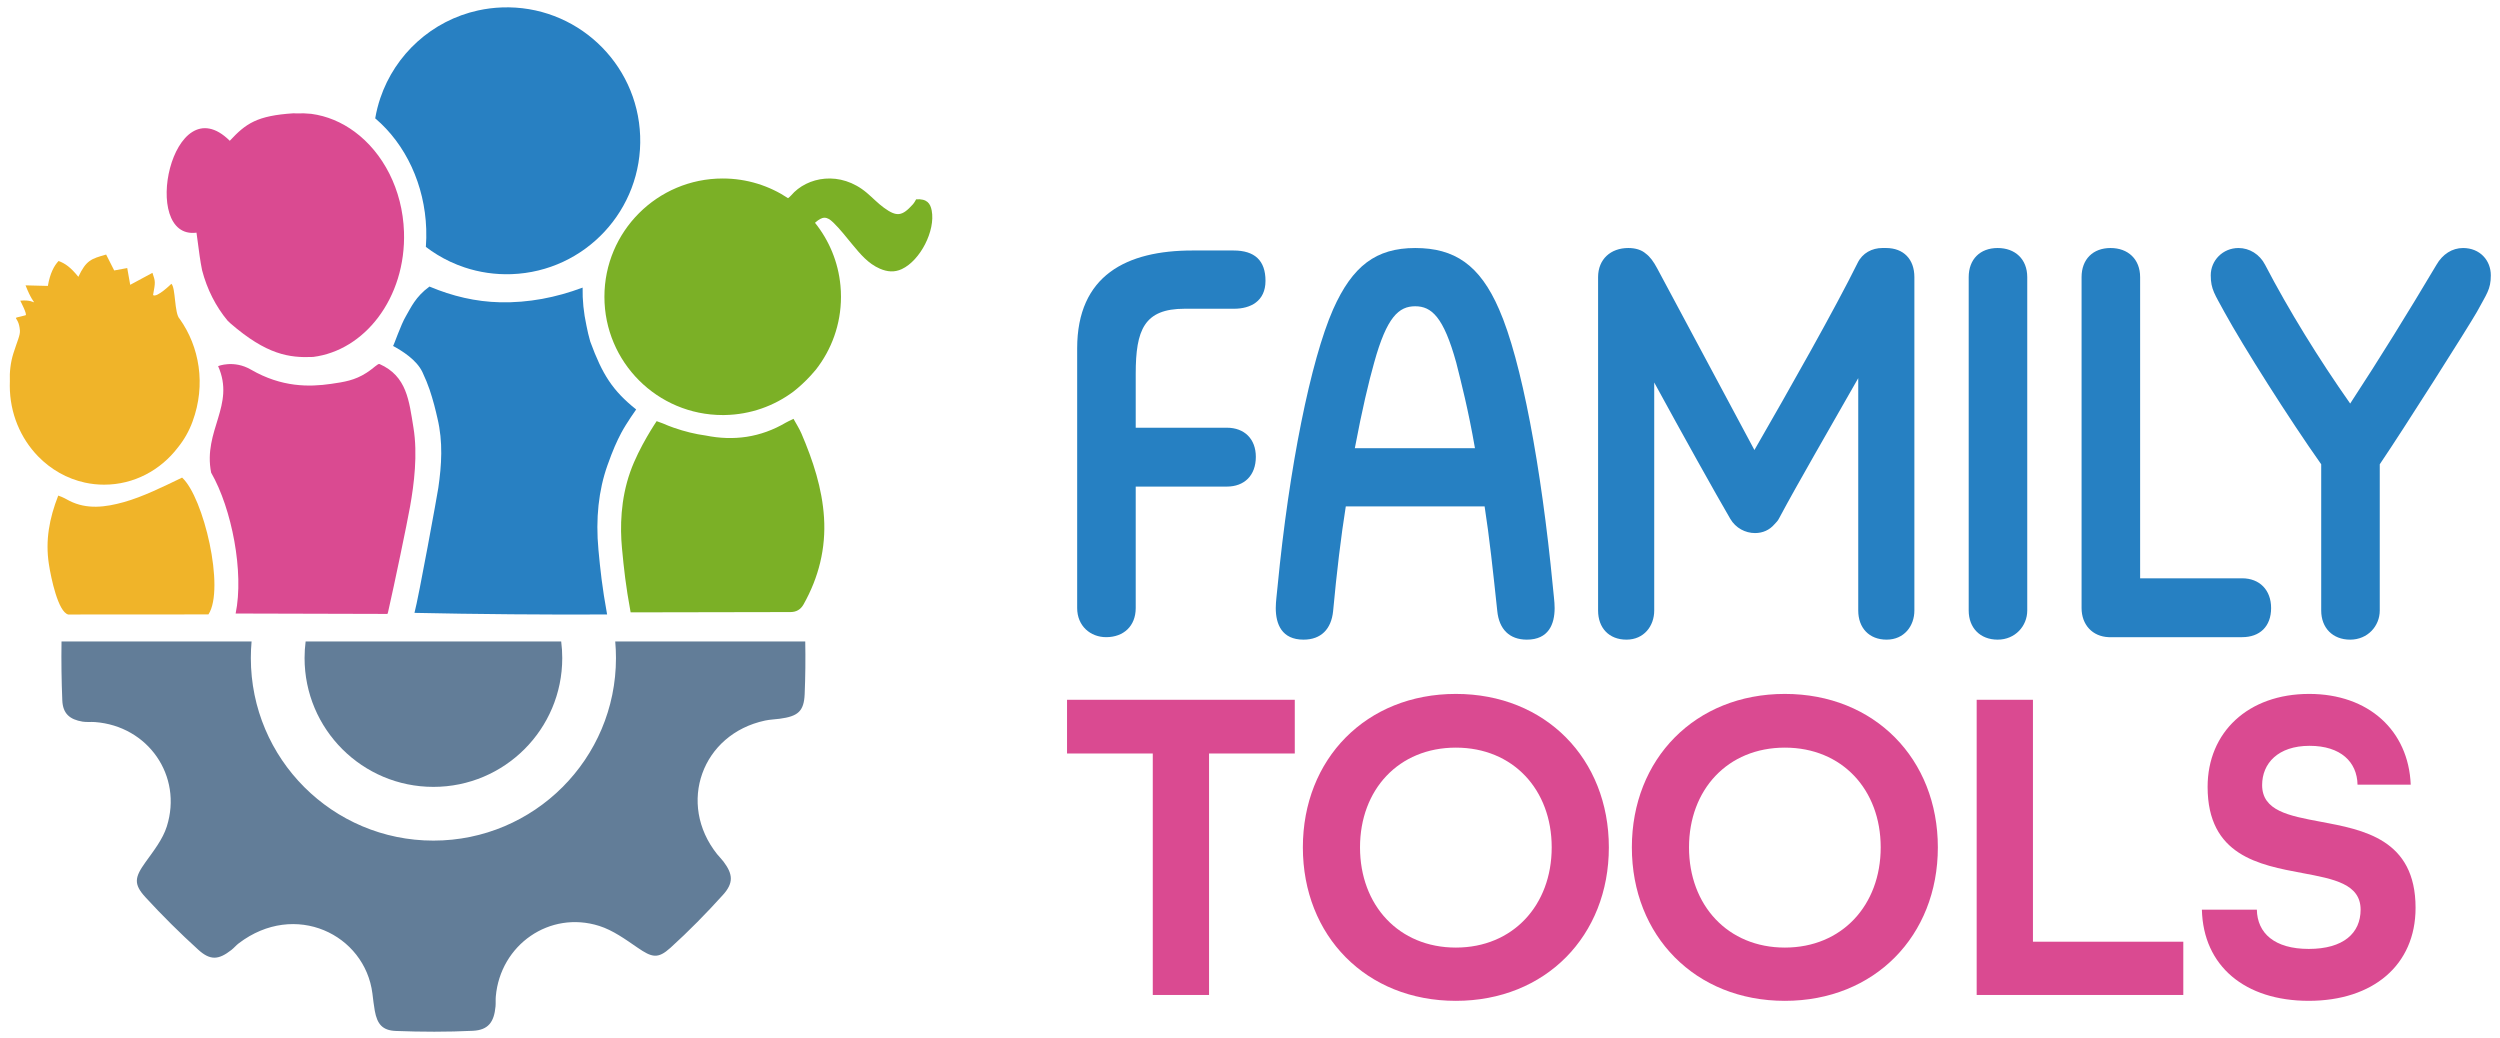 <?xml version="1.0" encoding="UTF-8" standalone="no"?><!DOCTYPE svg PUBLIC "-//W3C//DTD SVG 1.1//EN" "http://www.w3.org/Graphics/SVG/1.1/DTD/svg11.dtd"><svg width="100%" height="100%" viewBox="0 0 3468 1440" version="1.1" xmlns="http://www.w3.org/2000/svg" xmlns:xlink="http://www.w3.org/1999/xlink" xml:space="preserve" xmlns:serif="http://www.serif.com/" style="fill-rule:evenodd;clip-rule:evenodd;stroke-linejoin:round;stroke-miterlimit:2;"><rect id="Page-5" serif:id="Page 5" x="0" y="0" width="3467.06" height="1439.07" style="fill:none;"/><g id="Layer-1" serif:id="Layer 1"></g><g id="Layer-2" serif:id="Layer 2"><path d="M1534.44,883.881c24.282,0 41.029,-15.473 41.029,-40.401l0,-168.483l126.436,0c24.283,0 40.192,-15.472 40.192,-41.261c0,-24.928 -15.909,-40.401 -40.192,-40.401l-126.436,0l0,-74.785c0,-61.032 11.723,-90.259 67.824,-90.259l68.661,0c22.607,0 43.541,-10.315 43.541,-38.682c0,-28.367 -15.073,-42.121 -44.379,-42.121l-56.939,0c-91.268,0 -159.928,34.384 -159.928,135.818l0,360.174c0,24.928 18.42,40.401 40.191,40.401" style="fill:#2680c2;fill-rule:nonzero;"/><path d="M1906.22,503.076c17.584,-63.61 34.33,-78.224 56.938,-78.224c22.608,0 39.355,14.614 56.939,78.224c6.698,26.648 16.746,65.33 25.957,118.626l-166.628,0c10.048,-53.296 19.258,-91.978 26.794,-118.626m-97.967,384.243c24.282,0 38.517,-14.613 41.029,-39.542c5.024,-54.154 10.885,-103.152 17.584,-145.272l192.584,0c6.7,42.98 11.723,90.258 17.584,145.272c2.512,24.929 16.748,39.542 41.03,39.542c30.143,0 38.516,-21.49 38.516,-43.84c0,-9.455 -1.674,-19.77 -2.511,-30.086c-15.91,-165.044 -43.541,-313.755 -74.523,-384.243c-26.794,-61.891 -61.962,-85.1 -116.388,-85.1c-54.426,0 -87.082,24.928 -113.876,85.1c-30.981,70.488 -61.125,219.199 -77.034,384.243c-0.838,10.316 -2.512,20.631 -2.512,30.086c0,22.35 8.374,43.84 38.517,43.84" style="fill:#2680c2;fill-rule:nonzero;"/><path d="M2294.73,846.918l0,-316.334c39.354,72.207 85.407,154.729 105.503,189.112c7.536,12.895 20.934,19.772 34.331,19.772c10.885,0 20.096,-4.298 26.794,-12.034c2.512,-2.579 5.024,-5.159 6.699,-8.597c25.119,-47.278 71.172,-126.361 109.69,-194.271l0,322.352c0,24.069 15.071,40.401 39.354,40.401c24.282,0 38.517,-18.911 38.517,-40.401l0,-462.467c0,-24.929 -15.073,-40.401 -39.355,-40.401l-5.023,0c-14.236,0 -27.632,6.877 -34.331,20.631c-30.981,62.751 -94.617,175.358 -143.183,259.599l-134.809,-251.863c-5.024,-9.456 -10.048,-16.333 -15.91,-20.631c-5.861,-5.157 -14.234,-7.736 -24.282,-7.736c-24.282,0 -41.866,15.472 -41.866,40.401l0,462.467c0,24.069 15.072,40.401 39.354,40.401c24.283,0 38.517,-18.911 38.517,-40.401" style="fill:#2680c2;fill-rule:nonzero;"/><path d="M2812.2,846.918l0,-462.467c0,-24.929 -16.747,-40.401 -41.029,-40.401c-24.283,0 -40.192,15.472 -40.192,40.401l0,462.467c0,24.069 15.909,40.401 40.192,40.401c24.282,0 41.029,-18.911 41.029,-40.401" style="fill:#2680c2;fill-rule:nonzero;"/><path d="M2925.24,883.881l185.049,0c24.282,0 40.191,-14.613 40.191,-40.401c0,-24.929 -15.909,-41.261 -40.191,-41.261l-141.508,0l0,-417.768c0,-24.928 -16.747,-40.401 -41.029,-40.401c-24.283,0 -40.192,15.473 -40.192,40.401l0,459.029c0,23.21 15.073,39.542 37.68,40.401" style="fill:#2680c2;fill-rule:nonzero;"/><path d="M3416.75,344.05c-15.071,0 -28.469,8.596 -36.842,23.209c-39.354,66.189 -78.709,129.801 -119.738,192.552c-43.54,-61.892 -85.407,-129.801 -118.063,-192.552c-7.536,-14.613 -21.77,-23.209 -36.842,-23.209c-21.771,0 -38.517,17.192 -38.517,37.822c0,19.772 5.861,26.649 19.259,51.576c25.957,47.279 89.594,147.853 133.972,210.604l0,202.866c0,24.069 15.909,40.402 40.191,40.402c24.283,0 41.029,-18.912 41.029,-40.402l0,-202.866c32.656,-48.138 123.087,-190.832 134.81,-211.463c13.397,-24.929 19.259,-30.945 19.259,-50.717c0,-20.63 -15.073,-37.822 -38.518,-37.822" style="fill:#2680c2;fill-rule:nonzero;"/><path d="M1480.2,1045.25l118.926,0l0,334.971l78.064,0l0,-334.971l118.927,0l0,-74.508l-315.917,0l0,74.508Z" style="fill:#da4a91;fill-rule:nonzero;"/><path d="M2019.57,1314.48c-79.284,0 -132.953,-58.854 -132.953,-138.997c0,-80.143 53.669,-138.371 132.953,-138.371c79.284,0 132.953,58.228 132.953,138.371c0,80.143 -53.669,138.997 -132.953,138.997m0,-351.876c-124.415,0 -212.237,90.161 -212.237,212.879c0,122.719 87.822,212.879 212.237,212.879c124.415,0 212.237,-90.16 212.237,-212.879c0,-122.718 -87.822,-212.879 -212.237,-212.879" style="fill:#da4a91;fill-rule:nonzero;"/><path d="M2475.95,1314.48c-79.284,0 -132.953,-58.854 -132.953,-138.997c0,-80.143 53.669,-138.371 132.953,-138.371c79.284,0 132.953,58.228 132.953,138.371c0,80.143 -53.669,138.997 -132.953,138.997m0,-351.876c-124.415,0 -212.237,90.161 -212.237,212.879c0,122.719 87.822,212.879 212.237,212.879c124.415,0 212.237,-90.16 212.237,-212.879c0,-122.718 -87.822,-212.879 -212.237,-212.879" style="fill:#da4a91;fill-rule:nonzero;"/><path d="M2820.1,970.743l-78.064,0l0,409.479l286.642,0l0,-73.882l-208.578,0l0,-335.597Z" style="fill:#da4a91;fill-rule:nonzero;"/><path d="M3218.53,1139.79c-43.302,-8.14 -80.504,-15.026 -80.504,-50.715c0,-30.054 21.955,-54.472 65.866,-54.472c43.302,0 65.867,22.54 66.478,53.845l73.795,0c-3.05,-75.133 -58.549,-125.848 -140.882,-125.848c-84.774,0 -140.882,53.219 -140.882,128.979c0,95.17 71.356,108.317 131.733,119.588c43.302,8.14 80.504,15.026 80.504,50.715c0,32.558 -23.785,54.472 -71.965,54.472c-47.571,0 -71.356,-21.914 -71.966,-54.472l-76.235,0c1.83,78.264 59.769,126.475 148.201,126.475c89.043,0 148.201,-49.463 148.201,-128.979c0,-95.17 -71.966,-108.317 -132.344,-119.588" style="fill:#da4a91;fill-rule:nonzero;"/><path d="M861.825,600.444c7.494,-14.021 20.662,-32.42 20.662,-32.42c-32.677,-26.145 -46.869,-48.407 -63.596,-93.964l-0.206,-0.684c-2.062,-7.206 -3.775,-14.382 -5.132,-21.506c-0.006,-0.03 -0.016,-0.061 -0.021,-0.092c-3.899,-17.987 -5.664,-35.697 -5.319,-52.82c-37.096,13.893 -75.251,21.228 -114.466,20.369c-33.809,-0.751 -66.234,-8.451 -97.981,-21.804c-19.504,14.165 -25.873,29.509 -32.631,40.928c-7.351,12.427 -16.62,40.243 -17.879,41.452c12.756,6.965 32.687,19.304 40.721,36.273c8.729,18.435 12.345,31.037 16.378,45.655c1.841,6.681 3.137,12.843 4.454,18.337c7.916,32.945 5.782,64.98 1.235,96.52c-1.373,9.511 -27.241,151.778 -33.084,173.48c79.145,1.784 190.859,2.752 267.217,2.227c-6.909,-37.971 -9.444,-62.181 -12.021,-89.777c-4.012,-42.991 0.175,-82.35 12.458,-116.992c7.875,-22.195 12.957,-33.233 19.211,-45.182" style="fill:#2880c2;fill-rule:nonzero;"/><path d="M591.26,317.586c0.283,8.374 0.119,16.696 -0.499,24.921c10.318,7.88 21.485,14.69 33.326,20.281c0.185,0.093 0.375,0.18 0.56,0.268c6.409,2.998 13.009,5.642 19.782,7.9c20.452,6.826 42.451,10.169 65.263,9.346c102.173,-3.688 182.013,-89.499 178.33,-191.672c-3.683,-102.178 -89.5,-182.018 -191.673,-178.33c-11.316,0.407 -22.359,1.821 -33.042,4.161c-63.987,13.971 -115.166,60.87 -135.689,121.503c-3.086,9.115 -5.478,18.543 -7.119,28.213c42.461,35.959 68.683,92.41 70.761,153.409" style="fill:#2880c2;fill-rule:nonzero;"/><path d="M537.453,851.644c0.278,-0.761 0.633,-1.492 0.808,-2.268c8.883,-38.943 26.325,-122.784 30.548,-146.44c5.581,-31.283 10.796,-72.736 4.747,-109.651c-6.131,-37.39 -9.089,-71.394 -46.94,-88.255c-2.475,-1.106 -7.176,5.041 -18.307,12.2c-16.31,10.499 -30.975,12.664 -49.147,15.298c-30.06,4.362 -68.287,4.974 -111.066,-19.808c-23.779,-13.775 -45.532,-4.846 -45.532,-4.846c24.222,54.492 -21.135,89.212 -9.675,147.777c28.717,49.955 45.804,138.225 33.994,195.427l210.57,0.566Z" style="fill:#da4a91;fill-rule:nonzero;"/><path d="M272.576,322.743c0.57,4.031 1.102,8.017 1.622,11.967c1.826,13.911 3.507,27.307 6.137,40.172c6.926,26.599 19.166,50.408 35.206,69.733c1.343,1.344 2.737,2.681 4.187,4.011c50.153,43.426 81.482,48.001 114.617,46.534c35.922,-4.571 67.554,-24.823 90.16,-54.727c23.68,-31.309 37.459,-73.212 35.909,-118.8c-1.999,-58.784 -29.016,-109.717 -68.41,-138.835c-17.913,-13.241 -38.389,-21.973 -60.233,-24.874c-6.658,-0.715 -13.597,-0.927 -20.838,-0.598c-1.243,-0.071 -2.471,-0.251 -3.675,-0.174c-50.695,3.249 -66.125,14.05 -88.498,38.149c-80.188,-79.356 -125.452,137.706 -46.184,127.442" style="fill:#da4a91;fill-rule:nonzero;"/><path d="M1270.86,276.493c-0.523,0.818 -2.149,4.347 -4.634,7.099c-14.845,16.443 -22.241,17.519 -40.032,4.583c-8.421,-6.126 -15.673,-13.837 -23.646,-20.601c-36.741,-31.165 -82.828,-22.627 -105.146,3.555c-1.204,1.409 -2.649,2.618 -4.228,3.78c-25.97,-17.252 -57.135,-27.297 -90.646,-27.297c-90.621,0 -164.082,73.456 -164.082,164.076c0,90.621 73.461,164.077 164.082,164.077c0.957,0 1.913,-0.01 2.865,-0.025c35.671,-0.613 68.564,-12.602 95.214,-32.503c0.03,-0.021 0.061,-0.047 0.087,-0.067c8.209,-6.399 16.13,-13.734 23.738,-21.994c2.505,-2.721 4.891,-5.442 7.165,-8.173c0.005,-0.006 0.005,-0.011 0.01,-0.016c21.922,-27.894 34.997,-63.066 34.997,-101.299c0,-5.169 -0.241,-10.287 -0.709,-15.338c-3.046,-32.873 -15.791,-62.932 -35.347,-87.293c10.4,-9.253 16.171,-9.268 25.312,-0.437c9.628,9.3 17.837,20.102 26.443,30.43c11.038,13.25 21.875,26.624 38.351,33.707c10.091,4.336 19.998,5.364 30.331,0.54c25.585,-11.944 46.792,-53.222 41.494,-81.167c-1.883,-9.912 -6.465,-16.624 -21.619,-15.637" style="fill:#7bb026;fill-rule:nonzero;"/><path d="M1111.9,601.72c-3.045,-7.129 -7.345,-13.713 -11.162,-20.724c-5.318,2.623 -8.07,3.776 -10.616,5.272c-35.095,20.637 -72.258,25.719 -110.943,17.931c-14.547,-1.975 -29.334,-5.576 -44.318,-10.781c-5.174,-1.8 -10.21,-3.781 -15.107,-5.951c-2.849,-1.008 -5.786,-2.083 -8.836,-3.246c0,0 -24.319,35.62 -36.577,70.185c-13.676,38.562 -14.216,77.263 -11.547,105.835c2.721,29.154 5.21,52.101 12.021,89.227l221.603,-0.412c8.209,0.032 14.263,-3.492 18.311,-10.693c21.012,-37.404 31.063,-77.659 28.367,-120.361c-2.567,-40.656 -15.277,-79.022 -31.196,-116.282" style="fill:#7bb026;fill-rule:nonzero;"/><path d="M94.676,852.444l194.469,-0.126c23.256,-35.596 -6.664,-162.643 -36.552,-189.794c-25.909,12.513 -54.615,26.707 -80.997,34.06c-25.448,7.092 -51.113,10.409 -75.304,-1.862c-4.469,-2.267 -8.12,-4.762 -15.504,-7.262c-12.46,31.822 -17.991,62.185 -13.023,94.785c2.985,19.585 12.869,66.734 26.911,70.199" style="fill:#f0b429;fill-rule:nonzero;"/><path d="M144.521,672.332c41.401,0 78.312,-20.168 102.302,-51.647c0.026,-0.026 0.046,-0.057 0.067,-0.082c8.466,-10.504 15.41,-22.53 20.266,-35.991c18.825,-51.086 9.433,-103.819 -17.859,-142.195c-7.613,-7.402 -5.483,-43.315 -11.568,-48.731c0,0 -20.147,19.88 -25.404,15.616c3.369,-18.388 3.369,-18.388 -0.839,-30.831c-10.261,5.529 -20.312,10.951 -30.857,16.634c-1.568,-8.841 -2.797,-15.759 -4.135,-23.269c-7.252,1.342 -12.838,2.376 -18.075,3.349c-4.084,-8.066 -7.586,-14.979 -11.182,-22.077c-20.868,5.915 -27.653,7.906 -38.541,30.903c-10.818,-13.425 -18.44,-18.651 -27.431,-21.964c-6.157,6.42 -11.867,17.082 -14.865,34.576c-9.362,-0.242 -18.677,-0.478 -30.949,-0.797c14.489,37.409 19.71,18.424 -7.34,21.274c0,0 10.189,19.422 7.365,20.214c-23.095,6.476 -9.623,-1.872 -7.844,21.079c0.52,6.671 -3.667,14.752 -9.016,31.7c-4.033,12.777 -5.473,25.965 -4.923,39.241c-0.072,1.856 -0.108,3.724 -0.108,5.596c0,38.433 15.035,73.178 39.271,98.115c17.551,18.054 39.92,30.965 64.893,36.407c8.641,1.887 17.596,2.88 26.772,2.88" style="fill:#f0b429;fill-rule:nonzero;"/><path d="M853.448,889.832c0.68,7.574 1.029,15.248 1.029,23c0,139.869 -113.385,253.254 -253.254,253.254c-139.867,0 -253.254,-113.385 -253.254,-253.254c0,-7.752 0.35,-15.426 1.03,-23l-263.65,0c-0.421,27.26 -0.036,54.557 1.085,81.782c0.751,18.363 10.344,26.482 28.099,29.442c5.619,0.939 11.497,0.167 17.227,0.593c73.497,5.491 121.862,74.426 99.632,144.835c-5.638,17.858 -18.343,33.873 -29.525,49.502c-14.958,20.902 -17.004,30.241 -0.123,48.632c23.287,25.369 47.841,49.72 73.337,72.869c16.805,15.256 28.378,14.019 45.946,0.282c3.612,-2.825 6.572,-6.489 10.221,-9.259c78.014,-59.23 175.009,-12.319 185.384,69.777c1.009,7.975 1.832,15.987 3.274,23.882c3.374,18.467 10.567,27.277 29.232,27.985c35.586,1.358 71.323,1.513 106.885,-0.227c21.22,-1.041 29.347,-11.985 31.369,-33.75c0.426,-4.57 -0.031,-9.22 0.374,-13.794c6.323,-71.902 74.788,-119.629 143.436,-97.947c19.035,6.013 36.381,18.621 53.175,30.134c19.877,13.622 28.127,16.134 45.683,0.222c25.5,-23.116 49.737,-47.801 72.809,-73.357c15.049,-16.667 13.873,-28.735 0.831,-46.145c-2.75,-3.675 -6.136,-6.862 -8.997,-10.462c-55.662,-70.072 -21.062,-166.501 66.53,-185.234c6.7,-1.434 13.658,-1.617 20.474,-2.535c25.054,-3.375 33.539,-10.126 34.536,-34.152c1.01,-24.32 1.264,-48.711 0.807,-73.075l-263.602,0Z" style="fill:#627d98;fill-rule:nonzero;"/><path d="M601.224,1091.56c98.707,0 178.725,-80.018 178.725,-178.725c0,-7.793 -0.501,-15.47 -1.467,-23l-354.516,0c-0.966,7.53 -1.466,15.207 -1.466,23c0,98.707 80.017,178.725 178.724,178.725" style="fill:#627d98;fill-rule:nonzero;"/></g></svg>
